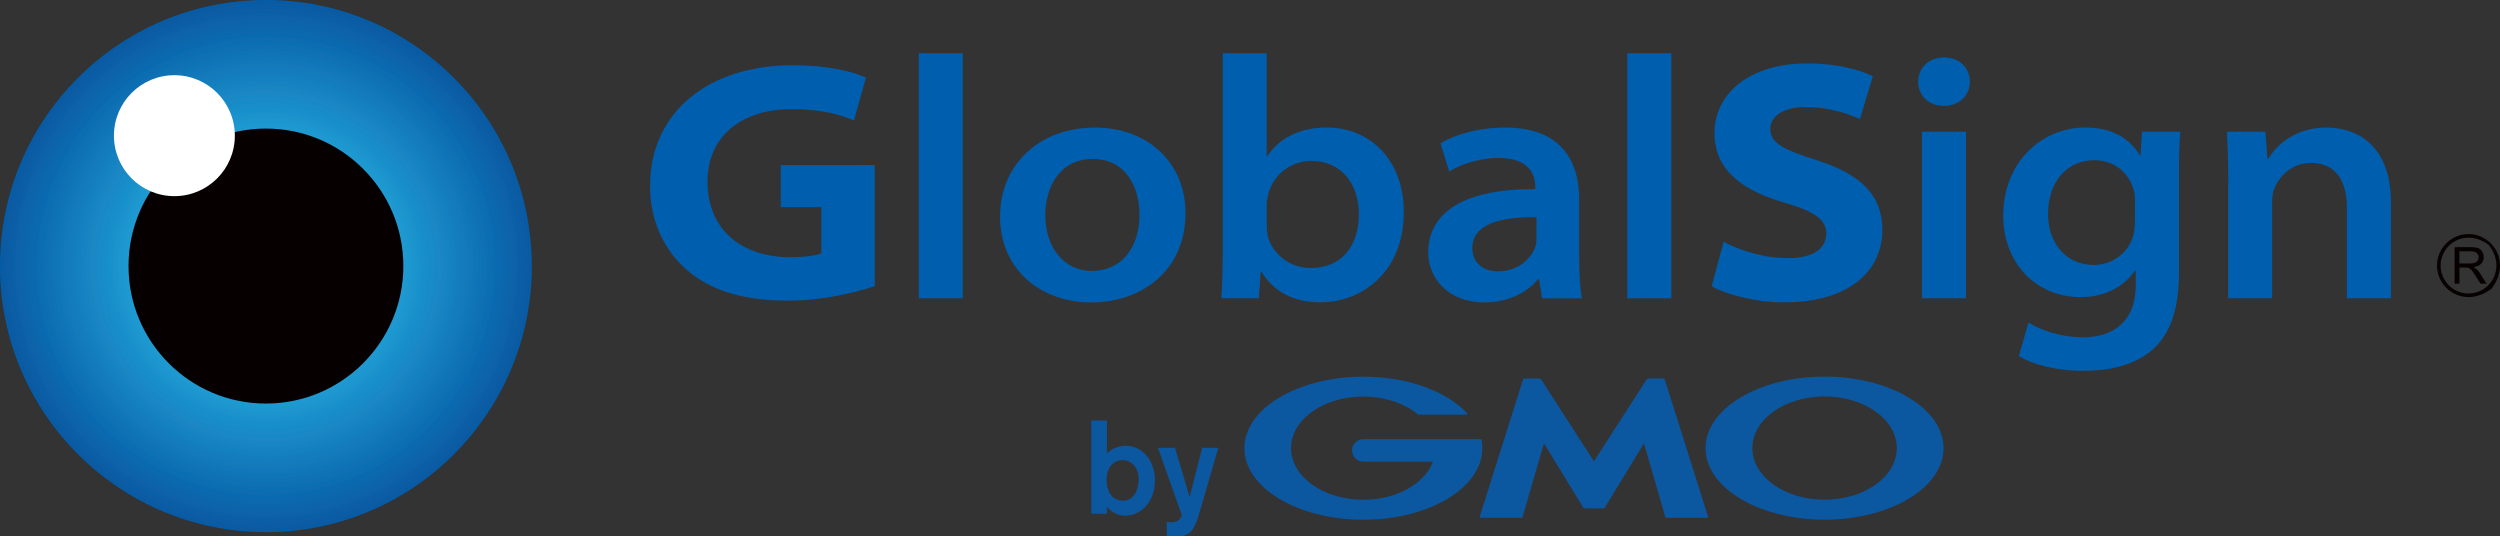 <svg width="233" height="50" viewBox="0 0 233 50" fill="none" xmlns="http://www.w3.org/2000/svg">
<rect x="0" y="0" width="233" height="50" fill="#333333" stroke="none"/>
<g clip-path="url(#clip0_2235_14046)">
<path d="M106.123 44.756C106.096 45.569 105.743 46.663 104.655 46.663C104.537 46.663 103.535 46.663 103.24 45.49C103.188 45.346 103.142 45.084 103.142 44.703C103.142 43.386 103.928 42.881 104.596 42.881C105.395 42.881 106.162 43.537 106.123 44.756ZM101.707 39.191V47.883H103.168V47.24C103.489 47.607 104.046 48.066 104.852 48.066C106.319 48.066 107.642 46.788 107.642 44.782C107.642 42.776 106.339 41.544 104.95 41.544C104.269 41.544 103.653 41.793 103.168 42.245V39.191H101.707Z" fill="#0B57A0"/>
<path d="M113.552 41.728L111.993 47.096L111.646 48.256C111.226 49.548 110.774 50.007 109.628 50.007C109.143 50.007 108.914 49.961 108.743 49.934V48.643C108.874 48.663 108.986 48.676 109.136 48.676C109.241 48.676 109.569 48.676 109.798 48.519C109.969 48.407 110.145 48.138 110.145 48.014L107.918 41.734H109.51L110.873 46.323L112.045 41.734H113.559L113.552 41.728Z" fill="#0B57A0"/>
<path d="M148.554 47.385H149.438C149.484 47.385 149.537 47.352 149.563 47.312L153.219 41.321L155.204 48.178C155.223 48.224 155.262 48.256 155.308 48.256H159.141C159.187 48.256 159.213 48.224 159.2 48.178L155.151 35.356C155.138 35.311 155.092 35.278 155.046 35.278H153.605C153.559 35.278 153.507 35.311 153.481 35.343L148.554 42.993L143.621 35.343C143.595 35.304 143.542 35.278 143.497 35.278H142.055C142.009 35.278 141.964 35.311 141.95 35.356L137.902 48.178C137.889 48.224 137.915 48.256 137.961 48.256H141.8C141.846 48.256 141.891 48.224 141.905 48.178L143.896 41.321L147.558 47.312C147.578 47.352 147.637 47.385 147.676 47.385H148.561H148.554Z" fill="#0B57A0"/>
<path d="M138.072 40.994C138.065 40.954 138.033 40.928 137.993 40.928H127.059C126.476 40.928 126.011 41.4 126.011 41.977C126.011 42.554 126.483 43.026 127.059 43.026H133.558C132.785 45.071 130.171 46.578 127.059 46.578C123.338 46.578 120.325 44.428 120.325 41.767C120.325 39.106 123.338 36.962 127.059 36.962C129.09 36.962 130.911 37.605 132.143 38.621C132.143 38.621 132.15 38.621 132.156 38.634C132.169 38.641 132.182 38.647 132.202 38.647H136.67C136.716 38.647 136.755 38.608 136.755 38.562C136.755 38.542 136.748 38.523 136.735 38.509C136.735 38.509 136.735 38.509 136.729 38.503C134.829 36.477 131.213 35.107 127.066 35.107C120.94 35.107 115.975 38.09 115.975 41.774C115.975 45.457 120.94 48.44 127.066 48.44C133.191 48.44 138.157 45.457 138.157 41.774C138.157 41.511 138.137 41.256 138.078 41" fill="#0B57A0"/>
<path d="M170.048 35.101C163.923 35.101 158.957 38.083 158.957 41.767C158.957 45.451 163.923 48.433 170.048 48.433C176.174 48.433 181.139 45.451 181.139 41.767C181.139 38.083 176.174 35.101 170.048 35.101ZM170.048 46.572C166.334 46.572 163.32 44.422 163.32 41.761C163.32 39.099 166.334 36.949 170.048 36.949C173.763 36.949 176.783 39.099 176.783 41.761C176.783 44.422 173.769 46.572 170.048 46.572Z" fill="#0B57A0"/>
<path d="M49.566 24.797C49.566 38.49 38.475 49.594 24.79 49.594C11.104 49.594 0 38.49 0 24.797C0 11.104 11.098 0 24.783 0C38.469 0 49.56 11.104 49.56 24.797" fill="#005EAE"/>
<path d="M49.462 24.797C49.462 38.431 38.417 49.495 24.784 49.495C11.151 49.495 0.105 38.437 0.105 24.797C0.105 11.156 11.151 0.105 24.784 0.105C38.417 0.105 49.462 11.163 49.462 24.803" fill="#0B5AA2"/>
<path d="M49.363 24.797C49.363 38.378 38.357 49.39 24.79 49.39C11.222 49.39 0.203 38.378 0.203 24.797C0.203 11.215 11.209 0.203 24.783 0.203C38.357 0.203 49.357 11.215 49.357 24.797" fill="#095AA2"/>
<path d="M49.259 24.797C49.259 38.319 38.299 49.286 24.784 49.286C11.269 49.286 0.309 38.319 0.309 24.797C0.309 11.274 11.262 0.308 24.784 0.308C38.306 0.308 49.259 11.274 49.259 24.803" fill="#0A5CA4"/>
<path d="M49.16 24.797C49.16 38.267 38.252 49.187 24.79 49.187C11.327 49.187 0.406 38.267 0.406 24.797C0.406 11.327 11.32 0.406 24.79 0.406C38.259 0.406 49.16 11.327 49.16 24.797Z" fill="#0A5CA4"/>
<path d="M49.056 24.797C49.056 38.208 38.188 49.082 24.784 49.082C11.38 49.082 0.512 38.208 0.512 24.797C0.512 11.386 11.38 0.511 24.784 0.511C38.188 0.511 49.056 11.386 49.056 24.803" fill="#085CA4"/>
<path d="M48.951 24.797C48.951 38.149 38.128 48.984 24.783 48.984C11.438 48.984 0.609 38.156 0.609 24.797C0.609 11.438 11.432 0.61 24.783 0.61C38.135 0.61 48.951 11.438 48.951 24.797Z" fill="#0E5CA4"/>
<path d="M48.853 24.797C48.853 38.096 38.076 48.879 24.791 48.879C11.505 48.879 0.715 38.096 0.715 24.797C0.715 11.497 11.492 0.714 24.784 0.714C38.076 0.714 48.846 11.497 48.846 24.803" fill="#0A5DA4"/>
<path d="M48.748 24.797C48.748 38.038 38.017 48.781 24.783 48.781C11.55 48.781 0.812 38.044 0.812 24.797C0.812 11.55 11.543 0.813 24.783 0.813C38.023 0.813 48.748 11.55 48.748 24.797Z" fill="#0C5DA5"/>
<path d="M48.65 24.797C48.65 37.985 37.965 48.676 24.791 48.676C11.616 48.676 0.918 37.985 0.918 24.797C0.918 11.609 11.603 0.918 24.784 0.918C37.965 0.918 48.644 11.609 48.644 24.797" fill="#0D5EA5"/>
<path d="M48.545 24.797C48.545 37.926 37.905 48.578 24.783 48.578C11.661 48.578 1.016 37.926 1.016 24.797C1.016 11.668 11.655 1.016 24.79 1.016C37.925 1.016 48.551 11.661 48.551 24.797" fill="#095FA6"/>
<path d="M48.447 24.797C48.447 37.874 37.854 48.473 24.791 48.473C11.727 48.473 1.121 37.874 1.121 24.797C1.121 11.72 11.714 1.121 24.784 1.121C37.854 1.121 48.44 11.72 48.44 24.797" fill="#095FA7"/>
<path d="M48.342 24.797C48.342 37.815 37.794 48.374 24.783 48.374C11.773 48.374 1.219 37.815 1.219 24.797C1.219 11.779 11.773 1.219 24.79 1.219C37.807 1.219 48.348 11.773 48.348 24.797" fill="#0C60A7"/>
<path d="M48.244 24.797C48.244 37.755 37.742 48.269 24.791 48.269C11.839 48.269 1.324 37.762 1.324 24.797C1.324 11.831 11.826 1.324 24.791 1.324C37.755 1.324 48.244 11.831 48.244 24.797Z" fill="#0C60A7"/>
<path d="M48.139 24.797C48.139 37.703 37.683 48.165 24.784 48.165C11.884 48.165 1.422 37.703 1.422 24.797C1.422 11.89 11.884 1.429 24.784 1.429C37.683 1.429 48.139 11.89 48.139 24.803" fill="#0D61A8"/>
<path d="M48.041 24.797C48.041 37.644 37.631 48.066 24.791 48.066C11.95 48.066 1.527 37.651 1.527 24.797C1.527 11.943 11.937 1.527 24.784 1.527C37.631 1.527 48.034 11.95 48.034 24.797" fill="#0F62A9"/>
<path d="M47.935 24.797C47.935 37.592 37.571 47.961 24.784 47.961C11.996 47.961 1.625 37.592 1.625 24.797C1.625 12.002 11.996 1.632 24.79 1.632C37.584 1.632 47.942 12.008 47.942 24.803" fill="#0F62A9"/>
<path d="M47.838 24.797C47.838 37.533 37.52 47.863 24.791 47.863C12.062 47.863 1.73 37.533 1.73 24.797C1.73 12.061 12.055 1.73 24.784 1.73C37.513 1.73 47.831 12.061 47.831 24.797" fill="#0D63A9"/>
<path d="M47.732 24.797C47.732 37.474 37.459 47.758 24.789 47.758C12.119 47.758 1.834 37.48 1.834 24.797C1.834 12.113 12.106 1.835 24.789 1.835C37.472 1.835 47.732 12.12 47.732 24.803" fill="#0D63A9"/>
<path d="M47.633 24.797C47.633 37.421 37.406 47.66 24.789 47.66C12.171 47.66 1.932 37.421 1.932 24.797C1.932 12.172 12.165 1.934 24.782 1.934C37.4 1.934 47.626 12.172 47.626 24.797" fill="#0E64AA"/>
<path d="M47.529 24.797C47.529 37.362 37.348 47.555 24.783 47.555C12.218 47.555 2.037 37.369 2.037 24.797C2.037 12.225 12.218 2.039 24.783 2.039C37.348 2.039 47.529 12.231 47.529 24.803" fill="#0E64AB"/>
<path d="M47.43 24.797C47.43 37.31 37.295 47.457 24.789 47.457C12.283 47.457 2.135 37.31 2.135 24.797C2.135 12.284 12.276 2.137 24.789 2.137C37.302 2.137 47.43 12.284 47.43 24.797Z" fill="#0A65AB"/>
<path d="M47.326 24.797C47.326 37.251 37.237 47.352 24.79 47.352C12.342 47.352 2.24 37.257 2.24 24.797C2.24 12.336 12.329 2.242 24.783 2.242C37.237 2.242 47.319 12.343 47.319 24.803" fill="#0D66AC"/>
<path d="M47.22 24.797C47.22 37.199 37.177 47.254 24.782 47.254C12.387 47.254 2.338 37.199 2.338 24.797C2.338 12.395 12.387 2.34 24.782 2.34C37.177 2.34 47.22 12.395 47.22 24.797Z" fill="#0D66AC"/>
<path d="M47.123 24.797C47.123 37.139 37.125 47.148 24.79 47.148C12.454 47.148 2.443 37.139 2.443 24.797C2.443 12.454 12.447 2.445 24.783 2.445C37.119 2.445 47.116 12.454 47.116 24.797" fill="#0B66AC"/>
<path d="M47.017 24.797C47.017 37.08 37.059 47.05 24.782 47.05C12.505 47.05 2.541 37.087 2.541 24.797C2.541 12.507 12.499 2.543 24.782 2.543C37.066 2.543 47.017 12.507 47.017 24.797Z" fill="#0B66AC"/>
<path d="M46.919 24.797C46.919 37.028 37.008 46.946 24.79 46.946C12.572 46.946 2.646 37.028 2.646 24.797C2.646 12.566 12.559 2.648 24.783 2.648C37.008 2.648 46.913 12.566 46.913 24.797" fill="#0D68AE"/>
<path d="M46.814 24.797C46.814 36.969 36.948 46.847 24.782 46.847C12.617 46.847 2.744 36.975 2.744 24.797C2.744 12.618 12.61 2.753 24.782 2.753C36.955 2.753 46.814 12.624 46.814 24.803" fill="#0B68AE"/>
<path d="M46.717 24.797C46.717 36.917 36.896 46.742 24.79 46.742C12.683 46.742 2.85 36.917 2.85 24.797C2.85 12.677 12.67 2.851 24.783 2.851C36.896 2.851 46.71 12.677 46.71 24.797" fill="#0A68AF"/>
<path d="M46.611 24.797C46.611 36.858 36.837 46.638 24.782 46.638C12.728 46.638 2.947 36.858 2.947 24.797C2.947 12.736 12.728 2.956 24.789 2.956C36.85 2.956 46.618 12.736 46.618 24.803" fill="#0C69AF"/>
<path d="M46.513 24.797C46.513 36.805 36.785 46.539 24.79 46.539C12.794 46.539 3.053 36.805 3.053 24.797C3.053 12.788 12.781 3.054 24.783 3.054C36.785 3.054 46.507 12.788 46.507 24.797" fill="#0C69AF"/>
<path d="M46.409 24.797C46.409 36.746 36.727 46.441 24.784 46.441C12.841 46.441 3.158 36.746 3.158 24.797C3.158 12.847 12.841 3.159 24.784 3.159C36.727 3.159 46.409 12.847 46.409 24.803" fill="#076AB0"/>
<path d="M46.31 24.797C46.31 36.687 36.673 46.336 24.79 46.336C12.906 46.336 3.256 36.694 3.256 24.797C3.256 12.9 12.893 3.258 24.783 3.258C36.673 3.258 46.304 12.9 46.304 24.797" fill="#076AB0"/>
<path d="M46.206 24.797C46.206 36.635 36.615 46.231 24.784 46.231C12.952 46.231 3.361 36.635 3.361 24.797C3.361 12.959 12.952 3.363 24.79 3.363C36.628 3.363 46.213 12.959 46.213 24.803" fill="#0C6BB1"/>
<path d="M46.101 24.797C46.101 36.576 36.556 46.133 24.783 46.133C13.011 46.133 3.459 36.582 3.459 24.797C3.459 13.011 13.011 3.461 24.783 3.461C36.556 3.461 46.101 13.011 46.101 24.797Z" fill="#0A6CB0"/>
<path d="M46.003 24.797C46.003 36.523 36.504 46.028 24.79 46.028C13.077 46.028 3.564 36.523 3.564 24.797C3.564 13.07 13.064 3.566 24.79 3.566C36.517 3.566 46.003 13.07 46.003 24.803" fill="#106CB1"/>
<path d="M45.898 24.797C45.898 36.464 36.444 45.929 24.783 45.929C13.122 45.929 3.662 36.464 3.662 24.797C3.662 13.129 13.122 3.664 24.783 3.664C36.444 3.664 45.898 13.123 45.898 24.797Z" fill="#0C6DB2"/>
<path d="M45.8 24.797C45.8 36.405 36.393 45.825 24.79 45.825C13.188 45.825 3.768 36.412 3.768 24.797C3.768 13.182 13.175 3.769 24.79 3.769C36.406 3.769 45.8 13.188 45.8 24.797Z" fill="#0C6DB2"/>
<path d="M45.695 24.797C45.695 36.353 36.333 45.726 24.783 45.726C13.233 45.726 3.865 36.353 3.865 24.797C3.865 13.241 13.233 3.867 24.783 3.867C36.333 3.867 45.695 13.241 45.695 24.797Z" fill="#096EB2"/>
<path d="M45.597 24.797C45.597 36.294 36.281 45.621 24.79 45.621C13.3 45.621 3.971 36.3 3.971 24.797C3.971 13.293 13.287 3.972 24.79 3.972C36.294 3.972 45.597 13.3 45.597 24.797Z" fill="#0C6FB2"/>
<path d="M45.492 24.797C45.492 36.242 36.222 45.523 24.783 45.523C13.345 45.523 4.068 36.242 4.068 24.797C4.068 13.352 13.345 4.077 24.783 4.077C36.222 4.077 45.492 13.359 45.492 24.803" fill="#0B6FB3"/>
<path d="M45.394 24.797C45.394 36.182 36.17 45.418 24.79 45.418C13.411 45.418 4.174 36.182 4.174 24.797C4.174 13.411 13.405 4.175 24.79 4.175C36.176 4.175 45.394 13.411 45.394 24.797Z" fill="#0F70B3"/>
<path d="M45.288 24.797C45.288 36.13 36.11 45.313 24.783 45.313C13.456 45.313 4.271 36.13 4.271 24.797C4.271 13.463 13.456 4.28 24.783 4.28C36.11 4.28 45.288 13.47 45.288 24.803" fill="#0F6FB4"/>
<path d="M45.191 24.797C45.191 36.071 36.059 45.215 24.791 45.215C13.522 45.215 4.377 36.071 4.377 24.797C4.377 13.523 13.516 4.379 24.784 4.379C36.052 4.379 45.184 13.523 45.184 24.797" fill="#1171B4"/>
<path d="M45.085 24.797C45.085 36.012 35.992 45.11 24.783 45.11C13.573 45.11 4.48 36.019 4.48 24.797C4.48 13.575 13.567 4.483 24.783 4.483C35.998 4.483 45.085 13.582 45.085 24.803" fill="#0E71B5"/>
<path d="M44.988 24.797C44.988 35.96 35.947 45.012 24.791 45.012C13.634 45.012 4.58 35.96 4.58 24.797C4.58 13.634 13.627 4.582 24.784 4.582C35.941 4.582 44.981 13.634 44.981 24.797" fill="#0E71B5"/>
<path d="M44.882 24.797C44.882 35.901 35.88 44.907 24.783 44.907C13.685 44.907 4.684 35.907 4.684 24.797C4.684 13.687 13.685 4.687 24.789 4.687C35.894 4.687 44.888 13.693 44.888 24.803" fill="#1073B6"/>
<path d="M44.785 24.797C44.785 35.848 35.829 44.809 24.791 44.809C13.752 44.809 4.783 35.848 4.783 24.797C4.783 13.745 13.739 4.785 24.784 4.785C35.829 4.785 44.778 13.745 44.778 24.797" fill="#0E73B6"/>
<path d="M44.679 24.797C44.679 35.789 35.769 44.704 24.783 44.704C13.796 44.704 4.887 35.789 4.887 24.797C4.887 13.804 13.796 4.89 24.783 4.89C35.769 4.89 44.679 13.804 44.679 24.797Z" fill="#0E73B6"/>
<path d="M44.575 24.797C44.575 35.737 35.712 44.605 24.784 44.605C13.857 44.605 4.986 35.737 4.986 24.797C4.986 13.857 13.85 4.988 24.784 4.988C35.718 4.988 44.575 13.857 44.575 24.797Z" fill="#1174B7"/>
<path d="M44.476 24.797C44.476 35.678 35.658 44.501 24.789 44.501C13.921 44.501 5.09 35.678 5.09 24.797C5.09 13.916 13.908 5.093 24.783 5.093C35.658 5.093 44.469 13.916 44.469 24.803" fill="#1174B7"/>
<path d="M44.372 24.797C44.372 35.619 35.6 44.402 24.784 44.402C13.968 44.402 5.189 35.625 5.189 24.797C5.189 13.968 13.961 5.191 24.784 5.191C35.607 5.191 44.372 13.968 44.372 24.797Z" fill="#0D75B8"/>
<path d="M44.273 24.797C44.273 35.566 35.546 44.297 24.789 44.297C14.032 44.297 5.293 35.566 5.293 24.797C5.293 14.027 14.019 5.296 24.789 5.296C35.559 5.296 44.273 14.027 44.273 24.797Z" fill="#0F76B8"/>
<path d="M44.169 24.797C44.169 35.507 35.489 44.199 24.784 44.199C14.079 44.199 5.393 35.514 5.393 24.797C5.393 14.08 14.073 5.395 24.784 5.395C35.495 5.395 44.169 14.08 44.169 24.797Z" fill="#0F76B9"/>
<path d="M44.069 24.797C44.069 35.455 35.435 44.094 24.789 44.094C14.144 44.094 5.496 35.455 5.496 24.797C5.496 14.139 14.131 5.5 24.789 5.5C35.448 5.5 44.069 14.139 44.069 24.797Z" fill="#1377B9"/>
<path d="M43.964 24.797C43.964 35.396 35.376 43.996 24.782 43.996C14.189 43.996 5.594 35.403 5.594 24.797C5.594 14.191 14.182 5.598 24.782 5.598C35.382 5.598 43.964 14.191 43.964 24.797Z" fill="#1277BA"/>
<path d="M43.867 24.797C43.867 35.337 35.324 43.891 24.789 43.891C14.255 43.891 5.699 35.337 5.699 24.797C5.699 14.257 14.242 5.703 24.789 5.703C35.337 5.703 43.867 14.25 43.867 24.797Z" fill="#0F78BA"/>
<path d="M43.761 24.797C43.761 35.285 35.264 43.786 24.782 43.786C14.3 43.786 5.797 35.278 5.797 24.797C5.797 14.316 14.3 5.801 24.782 5.801C35.264 5.801 43.761 14.303 43.761 24.797Z" fill="#1379B9"/>
<path d="M43.665 24.797C43.665 35.225 35.214 43.688 24.791 43.688C14.368 43.688 5.91 35.225 5.91 24.797C5.91 14.368 14.361 5.906 24.791 5.906C35.22 5.906 43.665 14.361 43.665 24.797Z" fill="#1279BA"/>
<path d="M43.558 24.797C43.558 35.173 35.153 43.583 24.782 43.583C14.412 43.583 6 35.166 6 24.797C6 14.427 14.412 6.004 24.782 6.004C35.153 6.004 43.558 14.414 43.558 24.797Z" fill="#167ABA"/>
<path d="M43.46 24.797C43.46 35.114 35.1 43.485 24.789 43.485C14.477 43.485 6.111 35.114 6.111 24.797C6.111 14.48 14.477 6.109 24.789 6.109C35.1 6.109 43.46 14.48 43.46 24.797Z" fill="#157ABB"/>
<path d="M43.355 24.797C43.355 35.062 35.041 43.38 24.782 43.38C14.523 43.38 6.203 35.055 6.203 24.797C6.203 14.539 14.523 6.214 24.782 6.214C35.041 6.214 43.355 14.532 43.355 24.797Z" fill="#127BBB"/>
<path d="M43.251 24.797C43.251 35.003 34.983 43.281 24.783 43.281C14.583 43.281 6.309 35.003 6.309 24.797C6.309 14.591 14.583 6.312 24.783 6.312C34.983 6.312 43.251 14.591 43.251 24.797Z" fill="#147CBD"/>
<path d="M43.152 24.797C43.152 34.944 34.93 43.176 24.782 43.176C14.635 43.176 6.406 34.944 6.406 24.797C6.406 14.65 14.635 6.417 24.782 6.417C34.93 6.417 43.152 14.65 43.152 24.797Z" fill="#147CBD"/>
<path d="M43.048 24.797C43.048 34.891 34.872 43.078 24.783 43.078C14.694 43.078 6.512 34.891 6.512 24.797C6.512 14.702 14.694 6.515 24.783 6.515C34.872 6.515 43.048 14.702 43.048 24.797Z" fill="#127CBE"/>
<path d="M42.95 24.797C42.95 34.832 34.82 42.973 24.79 42.973C14.76 42.973 6.617 34.832 6.617 24.797C6.617 14.761 14.754 6.62 24.79 6.62C34.827 6.62 42.95 14.761 42.95 24.797Z" fill="#127CBE"/>
<path d="M42.845 24.797C42.845 34.78 34.754 42.875 24.783 42.875C14.812 42.875 6.715 34.78 6.715 24.797C6.715 14.814 14.806 6.719 24.783 6.719C34.761 6.719 42.845 14.814 42.845 24.797Z" fill="#157DBD"/>
<path d="M42.747 24.797C42.747 34.721 34.702 42.77 24.79 42.77C14.878 42.77 6.82 34.721 6.82 24.797C6.82 14.873 14.865 6.823 24.79 6.823C34.715 6.823 42.747 14.873 42.747 24.797Z" fill="#157DBE"/>
<path d="M42.642 24.797C42.642 34.668 34.643 42.672 24.783 42.672C14.924 42.672 6.918 34.668 6.918 24.797C6.918 14.925 14.917 6.922 24.783 6.922C34.649 6.922 42.642 14.925 42.642 24.797Z" fill="#127EBE"/>
<path d="M42.544 24.797C42.544 34.609 34.591 42.567 24.79 42.567C14.99 42.567 7.023 34.609 7.023 24.797C7.023 14.984 14.977 7.027 24.79 7.027C34.604 7.027 42.544 14.984 42.544 24.797Z" fill="#1380BF"/>
<path d="M42.439 24.797C42.439 34.55 34.531 42.462 24.783 42.462C15.035 42.462 7.121 34.55 7.121 24.797C7.121 15.043 15.028 7.125 24.783 7.125C34.538 7.125 42.439 15.037 42.439 24.797Z" fill="#1380BF"/>
<path d="M42.341 24.797C42.341 34.498 34.48 42.364 24.79 42.364C15.101 42.364 7.227 34.498 7.227 24.797C7.227 15.096 15.088 7.23 24.79 7.23C34.493 7.23 42.341 15.096 42.341 24.797Z" fill="#1680C0"/>
<path d="M42.236 24.797C42.236 34.439 34.42 42.259 24.783 42.259C15.146 42.259 7.324 34.439 7.324 24.797C7.324 15.155 15.14 7.328 24.783 7.328C34.426 7.328 42.236 15.148 42.236 24.797Z" fill="#1481C0"/>
<path d="M42.137 24.797C42.137 34.386 34.367 42.16 24.79 42.16C15.212 42.16 7.436 34.386 7.436 24.797C7.436 15.207 15.205 7.433 24.79 7.433C34.374 7.433 42.137 15.207 42.137 24.797Z" fill="#1381C1"/>
<path d="M42.032 24.797C42.032 34.328 34.309 42.056 24.783 42.056C15.258 42.056 7.527 34.328 7.527 24.797C7.527 15.266 15.251 7.531 24.783 7.531C34.315 7.531 42.032 15.26 42.032 24.797Z" fill="#1782C1"/>
<path d="M41.934 24.797C41.934 34.275 34.256 41.957 24.79 41.957C15.323 41.957 7.639 34.275 7.639 24.797C7.639 15.319 15.317 7.636 24.79 7.636C34.263 7.636 41.934 15.319 41.934 24.797Z" fill="#1682C2"/>
<path d="M41.829 24.797C41.829 34.216 34.197 41.852 24.789 41.852C15.382 41.852 7.736 34.216 7.736 24.797C7.736 15.378 15.368 7.741 24.789 7.741C34.21 7.741 41.829 15.378 41.829 24.797Z" fill="#1583C1"/>
<path d="M41.725 24.797C41.725 34.157 34.139 41.754 24.784 41.754C15.429 41.754 7.836 34.164 7.836 24.797C7.836 15.43 15.429 7.84 24.784 7.84C34.139 7.84 41.725 15.43 41.725 24.797Z" fill="#1784C2"/>
<path d="M41.626 24.797C41.626 34.105 34.086 41.649 24.783 41.649C15.481 41.649 7.934 34.105 7.934 24.797C7.934 15.489 15.481 7.944 24.783 7.944C34.086 7.944 41.626 15.489 41.626 24.797Z" fill="#1684C3"/>
<path d="M41.522 24.797C41.522 34.046 34.028 41.551 24.784 41.551C15.54 41.551 8.039 34.052 8.039 24.797C8.039 15.541 15.534 8.043 24.784 8.043C34.034 8.043 41.522 15.541 41.522 24.797Z" fill="#1A85C2"/>
<path d="M41.423 24.797C41.423 33.993 33.974 41.446 24.789 41.446C15.604 41.446 8.143 33.993 8.143 24.797C8.143 15.601 15.591 8.148 24.789 8.148C33.987 8.148 41.423 15.601 41.423 24.797Z" fill="#1A85C3"/>
<path d="M41.319 24.797C41.319 33.934 33.916 41.348 24.784 41.348C15.652 41.348 8.242 33.941 8.242 24.797C8.242 15.653 15.652 8.246 24.784 8.246C33.916 8.246 41.319 15.653 41.319 24.797Z" fill="#1885C3"/>
<path d="M41.22 24.797C41.22 33.875 33.863 41.243 24.789 41.243C15.716 41.243 8.346 33.882 8.346 24.797C8.346 15.712 15.709 8.351 24.789 8.351C33.869 8.351 41.22 15.712 41.22 24.797Z" fill="#1A87C4"/>
<path d="M41.116 24.797C41.116 33.823 33.805 41.145 24.784 41.145C15.763 41.145 8.445 33.823 8.445 24.797C8.445 15.771 15.763 8.449 24.784 8.449C33.805 8.449 41.116 15.771 41.116 24.797Z" fill="#1A87C4"/>
<path d="M41.017 24.797C41.017 33.764 33.751 41.039 24.789 41.039C15.827 41.039 8.549 33.764 8.549 24.797C8.549 15.83 15.821 8.554 24.789 8.554C33.758 8.554 41.017 15.83 41.017 24.797Z" fill="#1D87C4"/>
<path d="M40.913 24.797C40.913 33.711 33.694 40.935 24.784 40.935C15.874 40.935 8.648 33.711 8.648 24.797C8.648 15.882 15.874 8.652 24.784 8.652C33.694 8.652 40.913 15.882 40.913 24.797Z" fill="#1A88C5"/>
<path d="M40.815 24.797C40.815 33.653 33.641 40.837 24.791 40.837C15.94 40.837 8.76 33.653 8.76 24.797C8.76 15.941 15.94 8.757 24.791 8.757C33.641 8.757 40.815 15.941 40.815 24.797Z" fill="#1A88C5"/>
<path d="M40.71 24.797C40.71 33.6 33.582 40.731 24.784 40.731C15.986 40.731 8.852 33.593 8.852 24.797C8.852 16 15.986 8.862 24.784 8.862C33.582 8.862 40.71 16 40.71 24.797Z" fill="#1789C6"/>
<path d="M40.612 24.797C40.612 33.541 33.523 40.633 24.791 40.633C16.058 40.633 8.963 33.541 8.963 24.797C8.963 16.053 16.051 8.96 24.791 8.96C33.53 8.96 40.612 16.053 40.612 24.797Z" fill="#1789C6"/>
<path d="M40.507 24.797C40.507 33.489 33.465 40.528 24.784 40.528C16.104 40.528 9.055 33.482 9.055 24.797C9.055 16.112 16.097 9.059 24.784 9.059C33.471 9.059 40.507 16.105 40.507 24.797Z" fill="#1A8AC7"/>
<path d="M40.401 24.797C40.401 33.429 33.411 40.43 24.783 40.43C16.155 40.43 9.158 33.429 9.158 24.797C9.158 16.164 16.155 9.164 24.783 9.164C33.411 9.164 40.401 16.164 40.401 24.797Z" fill="#1A8BC6"/>
<path d="M40.304 24.797C40.304 33.37 33.353 40.325 24.784 40.325C16.215 40.325 9.258 33.37 9.258 24.797C9.258 16.223 16.209 9.269 24.784 9.269C33.36 9.269 40.304 16.223 40.304 24.797Z" fill="#1A8BC6"/>
<path d="M40.198 24.797C40.198 33.318 33.293 40.227 24.783 40.227C16.273 40.227 9.361 33.318 9.361 24.797C9.361 16.276 16.266 9.367 24.783 9.367C33.299 9.367 40.198 16.276 40.198 24.797Z" fill="#168CC7"/>
<path d="M40.1 24.797C40.1 33.259 33.241 40.122 24.79 40.122C16.339 40.122 9.467 33.259 9.467 24.797C9.467 16.335 16.326 9.472 24.79 9.472C33.254 9.472 40.1 16.335 40.1 24.797Z" fill="#168CC7"/>
<path d="M39.995 24.797C39.995 33.207 33.181 40.024 24.783 40.024C16.384 40.024 9.564 33.207 9.564 24.797C9.564 16.387 16.378 9.57 24.783 9.57C33.188 9.57 39.995 16.387 39.995 24.797Z" fill="#198DC8"/>
<path d="M39.897 24.797C39.897 33.148 33.13 39.919 24.79 39.919C16.45 39.919 9.67 33.148 9.67 24.797C9.67 16.446 16.437 9.675 24.79 9.675C33.143 9.675 39.897 16.446 39.897 24.797Z" fill="#178EC8"/>
<path d="M39.792 24.797C39.792 33.089 33.07 39.814 24.783 39.814C16.496 39.814 9.768 33.089 9.768 24.797C9.768 16.505 16.489 9.773 24.783 9.773C33.077 9.773 39.792 16.498 39.792 24.797Z" fill="#168EC9"/>
<path d="M39.694 24.797C39.694 33.036 33.018 39.716 24.79 39.716C16.562 39.716 9.873 33.036 9.873 24.797C9.873 16.558 16.549 9.878 24.79 9.878C33.032 9.878 39.694 16.558 39.694 24.797Z" fill="#1A8EC9"/>
<path d="M39.589 24.797C39.589 32.977 32.959 39.617 24.783 39.617C16.607 39.617 9.971 32.984 9.971 24.797C9.971 16.61 16.601 9.976 24.783 9.976C32.965 9.976 39.589 16.61 39.589 24.797Z" fill="#178FCA"/>
<path d="M39.491 24.797C39.491 32.925 32.907 39.512 24.79 39.512C16.673 39.512 10.076 32.925 10.076 24.797C10.076 16.669 16.66 10.081 24.79 10.081C32.92 10.081 39.491 16.669 39.491 24.797Z" fill="#178FCA"/>
<path d="M39.386 24.797C39.386 32.866 32.847 39.407 24.783 39.407C16.718 39.407 10.174 32.866 10.174 24.797C10.174 16.728 16.712 10.18 24.783 10.18C32.854 10.18 39.386 16.721 39.386 24.797Z" fill="#1A90CA"/>
<path d="M39.288 24.797C39.288 32.813 32.796 39.309 24.79 39.309C16.785 39.309 10.279 32.813 10.279 24.797C10.279 16.78 16.778 10.284 24.79 10.284C32.802 10.284 39.288 16.78 39.288 24.797Z" fill="#1791CB"/>
<path d="M39.183 24.797C39.183 32.754 32.736 39.204 24.783 39.204C16.83 39.204 10.377 32.754 10.377 24.797C10.377 16.839 16.83 10.389 24.783 10.389C32.736 10.389 39.183 16.839 39.183 24.797Z" fill="#1791CB"/>
<path d="M39.084 24.797C39.084 32.695 32.684 39.106 24.79 39.106C16.895 39.106 10.488 32.702 10.488 24.797C10.488 16.892 16.895 10.488 24.79 10.488C32.684 10.488 39.084 16.892 39.084 24.797Z" fill="#1B92CB"/>
<path d="M38.979 24.797C38.979 32.643 32.624 39.001 24.789 39.001C16.954 39.001 10.586 32.643 10.586 24.797C10.586 16.951 16.947 10.592 24.789 10.592C32.631 10.592 38.979 16.951 38.979 24.797Z" fill="#1B92CB"/>
<path d="M38.881 24.797C38.881 32.584 32.572 38.903 24.79 38.903C17.007 38.903 10.691 32.59 10.691 24.797C10.691 17.003 17.007 10.691 24.79 10.691C32.572 10.691 38.881 17.01 38.881 24.797Z" fill="#1C93CD"/>
<path d="M38.776 24.797C38.776 32.531 32.514 38.798 24.783 38.798C17.053 38.798 10.783 32.525 10.783 24.797C10.783 17.069 17.053 10.796 24.783 10.796C32.514 10.796 38.776 17.069 38.776 24.797Z" fill="#1B94CC"/>
<path d="M38.672 24.797C38.672 32.472 32.455 38.7 24.784 38.7C17.112 38.7 10.889 32.479 10.889 24.797C10.889 17.114 17.112 10.894 24.784 10.894C32.455 10.894 38.672 17.121 38.672 24.797Z" fill="#1B94CC"/>
<path d="M38.573 24.797C38.573 32.42 32.401 38.595 24.789 38.595C17.177 38.595 10.992 32.42 10.992 24.797C10.992 17.174 17.17 10.999 24.789 10.999C32.408 10.999 38.573 17.18 38.573 24.797Z" fill="#1D95CE"/>
<path d="M38.469 24.797C38.469 32.361 32.337 38.496 24.784 38.496C17.23 38.496 11.092 32.361 11.092 24.797C11.092 17.233 17.224 11.097 24.784 11.097C32.344 11.097 38.469 17.233 38.469 24.797Z" fill="#1D95CE"/>
<path d="M38.37 24.797C38.37 32.302 32.284 38.391 24.789 38.391C17.294 38.391 11.195 32.302 11.195 24.797C11.195 17.292 17.281 11.202 24.789 11.202C32.297 11.202 38.37 17.292 38.37 24.797Z" fill="#1B96CE"/>
<path d="M38.266 24.797C38.266 32.25 32.226 38.287 24.784 38.287C17.342 38.287 11.295 32.243 11.295 24.797C11.295 17.351 17.335 11.3 24.784 11.3C32.233 11.3 38.266 17.344 38.266 24.797Z" fill="#1E97CF"/>
<path d="M38.168 24.797C38.168 32.191 32.173 38.188 24.79 38.188C17.407 38.188 11.406 32.191 11.406 24.797C11.406 17.403 17.401 11.405 24.79 11.405C32.18 11.405 38.168 17.403 38.168 24.797Z" fill="#1D97D0"/>
<path d="M38.063 24.797C38.063 32.138 32.115 38.083 24.784 38.083C17.453 38.083 11.498 32.132 11.498 24.797C11.498 17.462 17.447 11.504 24.784 11.504C32.121 11.504 38.063 17.455 38.063 24.797Z" fill="#1B98D0"/>
<path d="M37.965 24.797C37.965 32.079 32.062 37.985 24.79 37.985C17.519 37.985 11.609 32.079 11.609 24.797C11.609 17.515 17.512 11.609 24.79 11.609C32.069 11.609 37.965 17.515 37.965 24.797Z" fill="#1F99CF"/>
<path d="M37.86 24.797C37.86 32.02 32.003 37.88 24.784 37.88C17.564 37.88 11.701 32.02 11.701 24.797C11.701 17.573 17.558 11.713 24.784 11.713C32.01 11.713 37.86 17.573 37.86 24.797Z" fill="#1E99D0"/>
<path d="M37.762 24.797C37.762 31.968 31.951 37.782 24.79 37.782C17.63 37.782 11.812 31.968 11.812 24.797C11.812 17.626 17.623 11.812 24.79 11.812C31.957 11.812 37.762 17.626 37.762 24.797Z" fill="#1C9AD1"/>
<path d="M37.657 24.797C37.657 31.909 31.892 37.677 24.784 37.677C17.676 37.677 11.904 31.909 11.904 24.797C11.904 17.685 17.669 11.916 24.784 11.916C31.899 11.916 37.657 17.685 37.657 24.797Z" fill="#209AD1"/>
<path d="M37.559 24.797C37.559 31.856 31.84 37.579 24.791 37.579C17.741 37.579 12.016 31.856 12.016 24.797C12.016 17.737 17.735 12.015 24.791 12.015C31.846 12.015 37.559 17.737 37.559 24.797Z" fill="#1E9BD1"/>
<path d="M37.453 24.797C37.453 31.797 31.78 37.474 24.79 37.474C17.8 37.474 12.113 31.797 12.113 24.797C12.113 17.796 17.787 12.12 24.79 12.12C31.793 12.12 37.453 17.796 37.453 24.797Z" fill="#1C9BD2"/>
<path d="M37.348 24.797C37.348 31.745 31.72 37.376 24.783 37.376C17.845 37.376 12.211 31.745 12.211 24.797C12.211 17.849 17.845 12.218 24.783 12.218C31.72 12.218 37.348 17.849 37.348 24.797Z" fill="#1C9BD2"/>
<path d="M37.25 24.797C37.25 31.686 31.669 37.271 24.79 37.271C17.911 37.271 12.316 31.686 12.316 24.797C12.316 17.908 17.905 12.323 24.79 12.323C31.675 12.323 37.25 17.908 37.25 24.797Z" fill="#1E9DD3"/>
<path d="M37.145 24.797C37.145 31.627 31.609 37.172 24.783 37.172C17.956 37.172 12.414 31.634 12.414 24.797C12.414 17.96 17.95 12.421 24.783 12.421C31.616 12.421 37.145 17.96 37.145 24.797Z" fill="#1D9DD3"/>
<path d="M37.047 24.797C37.047 31.574 31.557 37.067 24.79 37.067C18.023 37.067 12.52 31.574 12.52 24.797C12.52 18.019 18.016 12.526 24.79 12.526C31.564 12.526 37.047 18.019 37.047 24.797Z" fill="#1D9DD3"/>
<path d="M36.942 24.797C36.942 31.515 31.498 36.962 24.783 36.962C18.068 36.962 12.617 31.515 12.617 24.797C12.617 18.078 18.068 12.624 24.783 12.624C31.498 12.624 36.942 18.072 36.942 24.797Z" fill="#1E9FD4"/>
<path d="M36.844 24.797C36.844 31.463 31.446 36.864 24.79 36.864C18.134 36.864 12.723 31.463 12.723 24.797C12.723 18.131 18.127 12.729 24.79 12.729C31.453 12.729 36.844 18.131 36.844 24.797Z" fill="#21A0D5"/>
<path d="M36.739 24.797C36.739 31.404 31.386 36.759 24.783 36.759C18.179 36.759 12.82 31.404 12.82 24.797C12.82 18.189 18.179 12.828 24.783 12.828C31.386 12.828 36.739 18.183 36.739 24.797Z" fill="#20A0D5"/>
<path d="M36.641 24.797C36.641 31.352 31.335 36.661 24.79 36.661C18.245 36.661 12.926 31.352 12.926 24.797C12.926 18.242 18.239 12.933 24.79 12.933C31.341 12.933 36.641 18.242 36.641 24.797Z" fill="#1FA0D5"/>
<path d="M36.536 24.797C36.536 31.293 31.275 36.556 24.783 36.556C18.291 36.556 13.023 31.293 13.023 24.797C13.023 18.301 18.291 13.038 24.783 13.038C31.275 13.038 36.536 18.301 36.536 24.797Z" fill="#1FA0D5"/>
<path d="M36.437 24.797C36.437 31.233 31.216 36.458 24.789 36.458C18.363 36.458 13.135 31.24 13.135 24.797C13.135 18.353 18.356 13.136 24.789 13.136C31.223 13.136 36.437 18.353 36.437 24.797Z" fill="#22A1D6"/>
<path d="M36.333 24.797C36.333 31.181 31.157 36.353 24.783 36.353C18.409 36.353 13.227 31.181 13.227 24.797C13.227 18.413 18.402 13.241 24.783 13.241C31.164 13.241 36.333 18.419 36.333 24.797Z" fill="#20A2D6"/>
<path d="M36.234 24.797C36.234 31.122 31.105 36.255 24.789 36.255C18.474 36.255 13.338 31.129 13.338 24.797C13.338 18.465 18.468 13.339 24.789 13.339C31.111 13.339 36.234 18.471 36.234 24.797Z" fill="#1FA2D7"/>
<path d="M36.13 24.797C36.13 31.07 31.046 36.15 24.783 36.15C18.52 36.15 13.43 31.07 13.43 24.797C13.43 18.524 18.513 13.444 24.783 13.444C31.052 13.444 36.13 18.53 36.13 24.797Z" fill="#22A3D7"/>
<path d="M36.031 24.797C36.031 31.011 30.993 36.051 24.789 36.051C18.585 36.051 13.541 31.017 13.541 24.797C13.541 18.576 18.579 13.542 24.789 13.542C31 13.542 36.031 18.583 36.031 24.797Z" fill="#20A4D8"/>
<path d="M35.926 24.797C35.926 30.958 30.934 35.946 24.789 35.946C18.644 35.946 13.639 30.952 13.639 24.797C13.639 18.642 18.631 13.647 24.789 13.647C30.947 13.647 35.926 18.642 35.926 24.797Z" fill="#20A4D8"/>
<path d="M35.822 24.797C35.822 30.899 30.876 35.848 24.784 35.848C18.691 35.848 13.738 30.899 13.738 24.797C13.738 18.694 18.684 13.745 24.784 13.745C30.883 13.745 35.822 18.694 35.822 24.797Z" fill="#22A5D8"/>
<path d="M35.723 24.797C35.723 30.84 30.823 35.743 24.789 35.743C18.755 35.743 13.842 30.84 13.842 24.797C13.842 18.753 18.742 13.85 24.789 13.85C30.836 13.85 35.723 18.753 35.723 24.797Z" fill="#20A6D9"/>
<path d="M35.619 24.797C35.619 30.788 30.765 35.639 24.784 35.639C18.802 35.639 13.941 30.782 13.941 24.797C13.941 18.812 18.796 13.949 24.784 13.949C30.771 13.949 35.619 18.806 35.619 24.797Z" fill="#20A6D9"/>
<path d="M35.52 24.797C35.52 30.729 30.711 35.54 24.789 35.54C18.867 35.54 14.045 30.729 14.045 24.797C14.045 18.865 18.854 14.053 24.789 14.053C30.724 14.053 35.52 18.865 35.52 24.797Z" fill="#22A7DA"/>
<path d="M35.416 24.797C35.416 30.677 30.654 35.435 24.784 35.435C18.914 35.435 14.145 30.67 14.145 24.797C14.145 18.924 18.907 14.152 24.784 14.152C30.66 14.152 35.416 18.917 35.416 24.797Z" fill="#22A7DA"/>
<path d="M35.317 24.797C35.317 30.617 30.6 35.337 24.789 35.337C18.978 35.337 14.248 30.617 14.248 24.797C14.248 18.976 18.965 14.257 24.789 14.257C30.613 14.257 35.317 18.976 35.317 24.797Z" fill="#20A8DA"/>
<path d="M35.213 24.797C35.213 30.565 30.542 35.232 24.784 35.232C19.025 35.232 14.348 30.558 14.348 24.797C14.348 19.035 19.019 14.355 24.784 14.355C30.549 14.355 35.213 19.029 35.213 24.797Z" fill="#22A9DC"/>
<path d="M35.114 24.797C35.114 30.506 30.488 35.134 24.789 35.134C19.089 35.134 14.451 30.506 14.451 24.797C14.451 19.088 19.083 14.46 24.789 14.46C30.495 14.46 35.114 19.088 35.114 24.797Z" fill="#22A9DC"/>
<path d="M35.01 24.797C35.01 30.447 30.431 35.029 24.784 35.029C19.137 35.029 14.551 30.447 14.551 24.797C14.551 19.146 19.13 14.565 24.784 14.565C30.437 14.565 35.01 19.146 35.01 24.797Z" fill="#00B5ED"/>
<path d="M37.592 24.797C37.592 31.869 31.86 37.611 24.784 37.611C17.709 37.611 11.977 31.876 11.977 24.797C11.977 17.718 17.709 11.982 24.784 11.982C31.86 11.982 37.592 17.718 37.592 24.797Z" fill="#070001"/>
<path d="M21.887 12.644C21.887 15.758 19.365 18.281 16.253 18.281C13.141 18.281 10.619 15.758 10.619 12.644C10.619 9.531 13.141 7.007 16.253 7.007C19.365 7.007 21.887 9.531 21.887 12.644Z" fill="white"/>
<path d="M81.53 26.665C79.833 27.235 76.702 28.022 73.446 28.022C69.03 28.022 65.879 26.94 63.711 24.882C61.7 22.994 60.586 20.32 60.586 17.344C60.586 10.422 66.05 6.076 73.911 6.076C77.062 6.076 79.506 6.666 80.705 7.236L79.591 11.228C78.209 10.645 76.551 10.173 73.747 10.173C69.293 10.173 65.938 12.559 65.938 16.931C65.938 21.303 68.998 23.971 73.662 23.971C75.005 23.971 76.093 23.814 76.551 23.604V19.304H72.765V15.384H81.53V26.658V26.665Z" fill="#005EAE"/>
<path d="M89.732 4.962H85.631V27.799H89.732V4.962Z" fill="#005EAE"/>
<path d="M101.781 25.256C99.265 25.256 97.424 23.178 97.424 20.064C97.424 17.364 98.806 14.814 101.872 14.814C104.938 14.814 106.203 17.488 106.203 19.992C106.203 23.374 104.25 25.249 101.813 25.249H101.774L101.781 25.256ZM101.748 28.186C106.222 28.186 110.487 25.374 110.487 19.848C110.487 15.279 107.1 11.89 102.03 11.89C96.959 11.89 93.205 15.259 93.205 20.182C93.205 25.105 96.972 28.186 101.715 28.186H101.748Z" fill="#005EAE"/>
<path d="M118.054 19.173C118.054 18.779 118.106 18.458 118.185 18.15C118.676 16.184 120.386 14.997 122.214 14.997C125.109 14.997 126.649 17.272 126.649 19.953C126.649 23.093 124.88 24.98 122.155 24.98C120.091 24.98 118.545 23.551 118.145 21.978C118.086 21.683 118.06 21.382 118.06 21.074V19.173H118.054ZM113.959 23.394C113.959 25.092 113.907 26.796 113.828 27.799H117.326L117.497 25.321H117.562C118.814 27.399 120.877 28.179 123.065 28.179C126.858 28.179 130.828 25.413 130.828 19.808C130.868 15.024 127.776 11.884 123.648 11.884C121.041 11.884 119.135 12.965 118.126 14.552H118.06V4.962H113.959V23.394Z" fill="#005EAE"/>
<path d="M143.209 22.142C143.209 22.417 143.183 22.732 143.091 23.014C142.679 24.135 141.454 25.288 139.646 25.288C138.244 25.288 137.222 24.541 137.222 23.106C137.222 20.851 139.953 20.195 143.203 20.248V22.142H143.209ZM147.179 18.602C147.179 15.161 145.627 11.89 140.32 11.89C137.693 11.89 135.558 12.572 134.247 13.359L135.066 15.981C136.2 15.266 138.008 14.722 139.665 14.722C142.77 14.709 143.091 16.597 143.091 17.416V17.626C136.645 17.587 133.107 19.671 133.107 23.558C133.107 25.813 134.876 28.186 138.335 28.186C140.563 28.186 142.338 27.261 143.34 26.023H143.439L143.727 27.805H147.428C147.258 26.868 147.179 25.472 147.179 23.997V18.609V18.602Z" fill="#005EAE"/>
<path d="M155.769 4.962H151.668V27.799H155.769V4.962Z" fill="#005EAE"/>
<path d="M160.643 22.535C162.071 23.289 164.266 24.056 166.644 24.056C169.022 24.056 170.208 23.158 170.208 21.742C170.208 20.497 169.166 19.723 166.343 18.897C162.543 17.803 159.791 15.948 159.791 12.408C159.791 8.672 163.132 5.912 168.367 5.912C171.158 5.912 173.071 6.43 174.551 7.099L173.346 11.097C172.416 10.684 170.66 9.983 168.275 9.983C166.054 9.983 164.993 10.927 164.993 12.015C164.993 13.405 166.362 13.981 169.31 14.925C173.431 16.249 175.436 18.157 175.436 21.46C175.436 24.928 172.737 28.179 166.251 28.179C163.584 28.179 160.885 27.445 159.529 26.684L160.643 22.535Z" fill="#005EAE"/>
<path d="M179.123 12.271H183.23V27.799H179.123V12.271ZM181.147 9.865C179.686 9.865 178.775 8.836 178.775 7.604C178.775 6.371 179.712 5.355 181.193 5.355C182.673 5.355 183.577 6.358 183.591 7.604C183.591 8.829 182.68 9.865 181.173 9.865H181.14H181.147Z" fill="#005EAE"/>
<path d="M198.974 20.654C198.974 21.1 198.915 21.65 198.797 22.057C198.338 23.525 196.91 24.692 195.154 24.692C192.318 24.692 190.876 22.372 190.876 19.985C190.876 16.741 192.809 14.932 195.167 14.932C197.054 14.932 198.384 16.066 198.869 17.711C198.954 18.026 198.98 18.373 198.98 18.747V20.667L198.974 20.654ZM203.075 16.59C203.075 14.453 203.127 13.241 203.206 12.271H199.629L199.498 14.473H199.432C198.626 13.116 197.08 11.884 194.368 11.884C190.293 11.884 186.703 15.082 186.703 20.117C186.703 24.593 189.835 27.694 193.909 27.694C196.242 27.694 197.984 26.665 198.987 25.216H199.052V26.58C199.052 30.073 196.838 31.437 194.113 31.437C192.029 31.437 190.149 30.748 189.055 30.06L188.157 33.174C189.599 34.085 191.97 34.563 194.132 34.563C196.294 34.563 198.784 34.17 200.598 32.61C202.393 31.044 203.081 28.526 203.081 25.413V16.59H203.075Z" fill="#005EAE"/>
<path d="M207.674 16.97C207.674 15.161 207.622 13.608 207.543 12.271H211.133L211.33 14.768H211.434C212.103 13.575 213.911 11.884 216.8 11.884C219.689 11.884 222.833 13.542 222.833 18.891V27.799H218.732V19.396C218.732 16.944 217.75 15.181 215.391 15.181C213.583 15.181 212.397 16.433 211.952 17.619C211.814 17.934 211.762 18.406 211.762 18.812V27.799H207.667V16.97H207.674Z" fill="#005EAE"/>
<path d="M227.131 24.751C227.131 27.058 229.804 28.749 232.215 26.901C234.069 24.489 232.372 21.814 230.066 21.814C228.448 21.814 227.131 23.132 227.131 24.751ZM227.465 24.751C227.465 22.712 229.823 21.211 231.966 22.843C233.61 24.987 232.11 27.353 230.066 27.353C228.631 27.353 227.465 26.186 227.465 24.751Z" fill="#070001"/>
<path d="M229.22 23.427H230.287C230.536 23.427 230.726 23.479 230.838 23.584C230.956 23.689 231.008 23.82 231.008 23.984C231.008 24.089 230.982 24.194 230.916 24.285C230.857 24.377 230.772 24.449 230.654 24.489C230.536 24.535 230.379 24.554 230.17 24.554H229.213V23.427H229.22ZM229.22 26.442V24.934H229.737C229.855 24.934 229.934 24.934 229.986 24.947C230.058 24.967 230.124 24.993 230.189 25.039C230.255 25.085 230.327 25.164 230.418 25.269C230.504 25.373 230.608 25.531 230.739 25.734L231.185 26.435H231.748L231.165 25.511C231.047 25.334 230.923 25.183 230.792 25.065C230.733 25.013 230.641 24.954 230.523 24.895C230.844 24.849 231.087 24.744 231.244 24.58C231.401 24.416 231.48 24.207 231.48 23.971C231.48 23.781 231.434 23.61 231.336 23.453C231.244 23.302 231.119 23.191 230.962 23.125C230.805 23.066 230.576 23.033 230.274 23.033H228.768V26.429H229.22V26.442Z" fill="#070001"/>
</g>
<defs>
<clipPath id="clip0_2235_14046">
<rect width="233" height="50" fill="white"/>
</clipPath>
</defs>
</svg>
